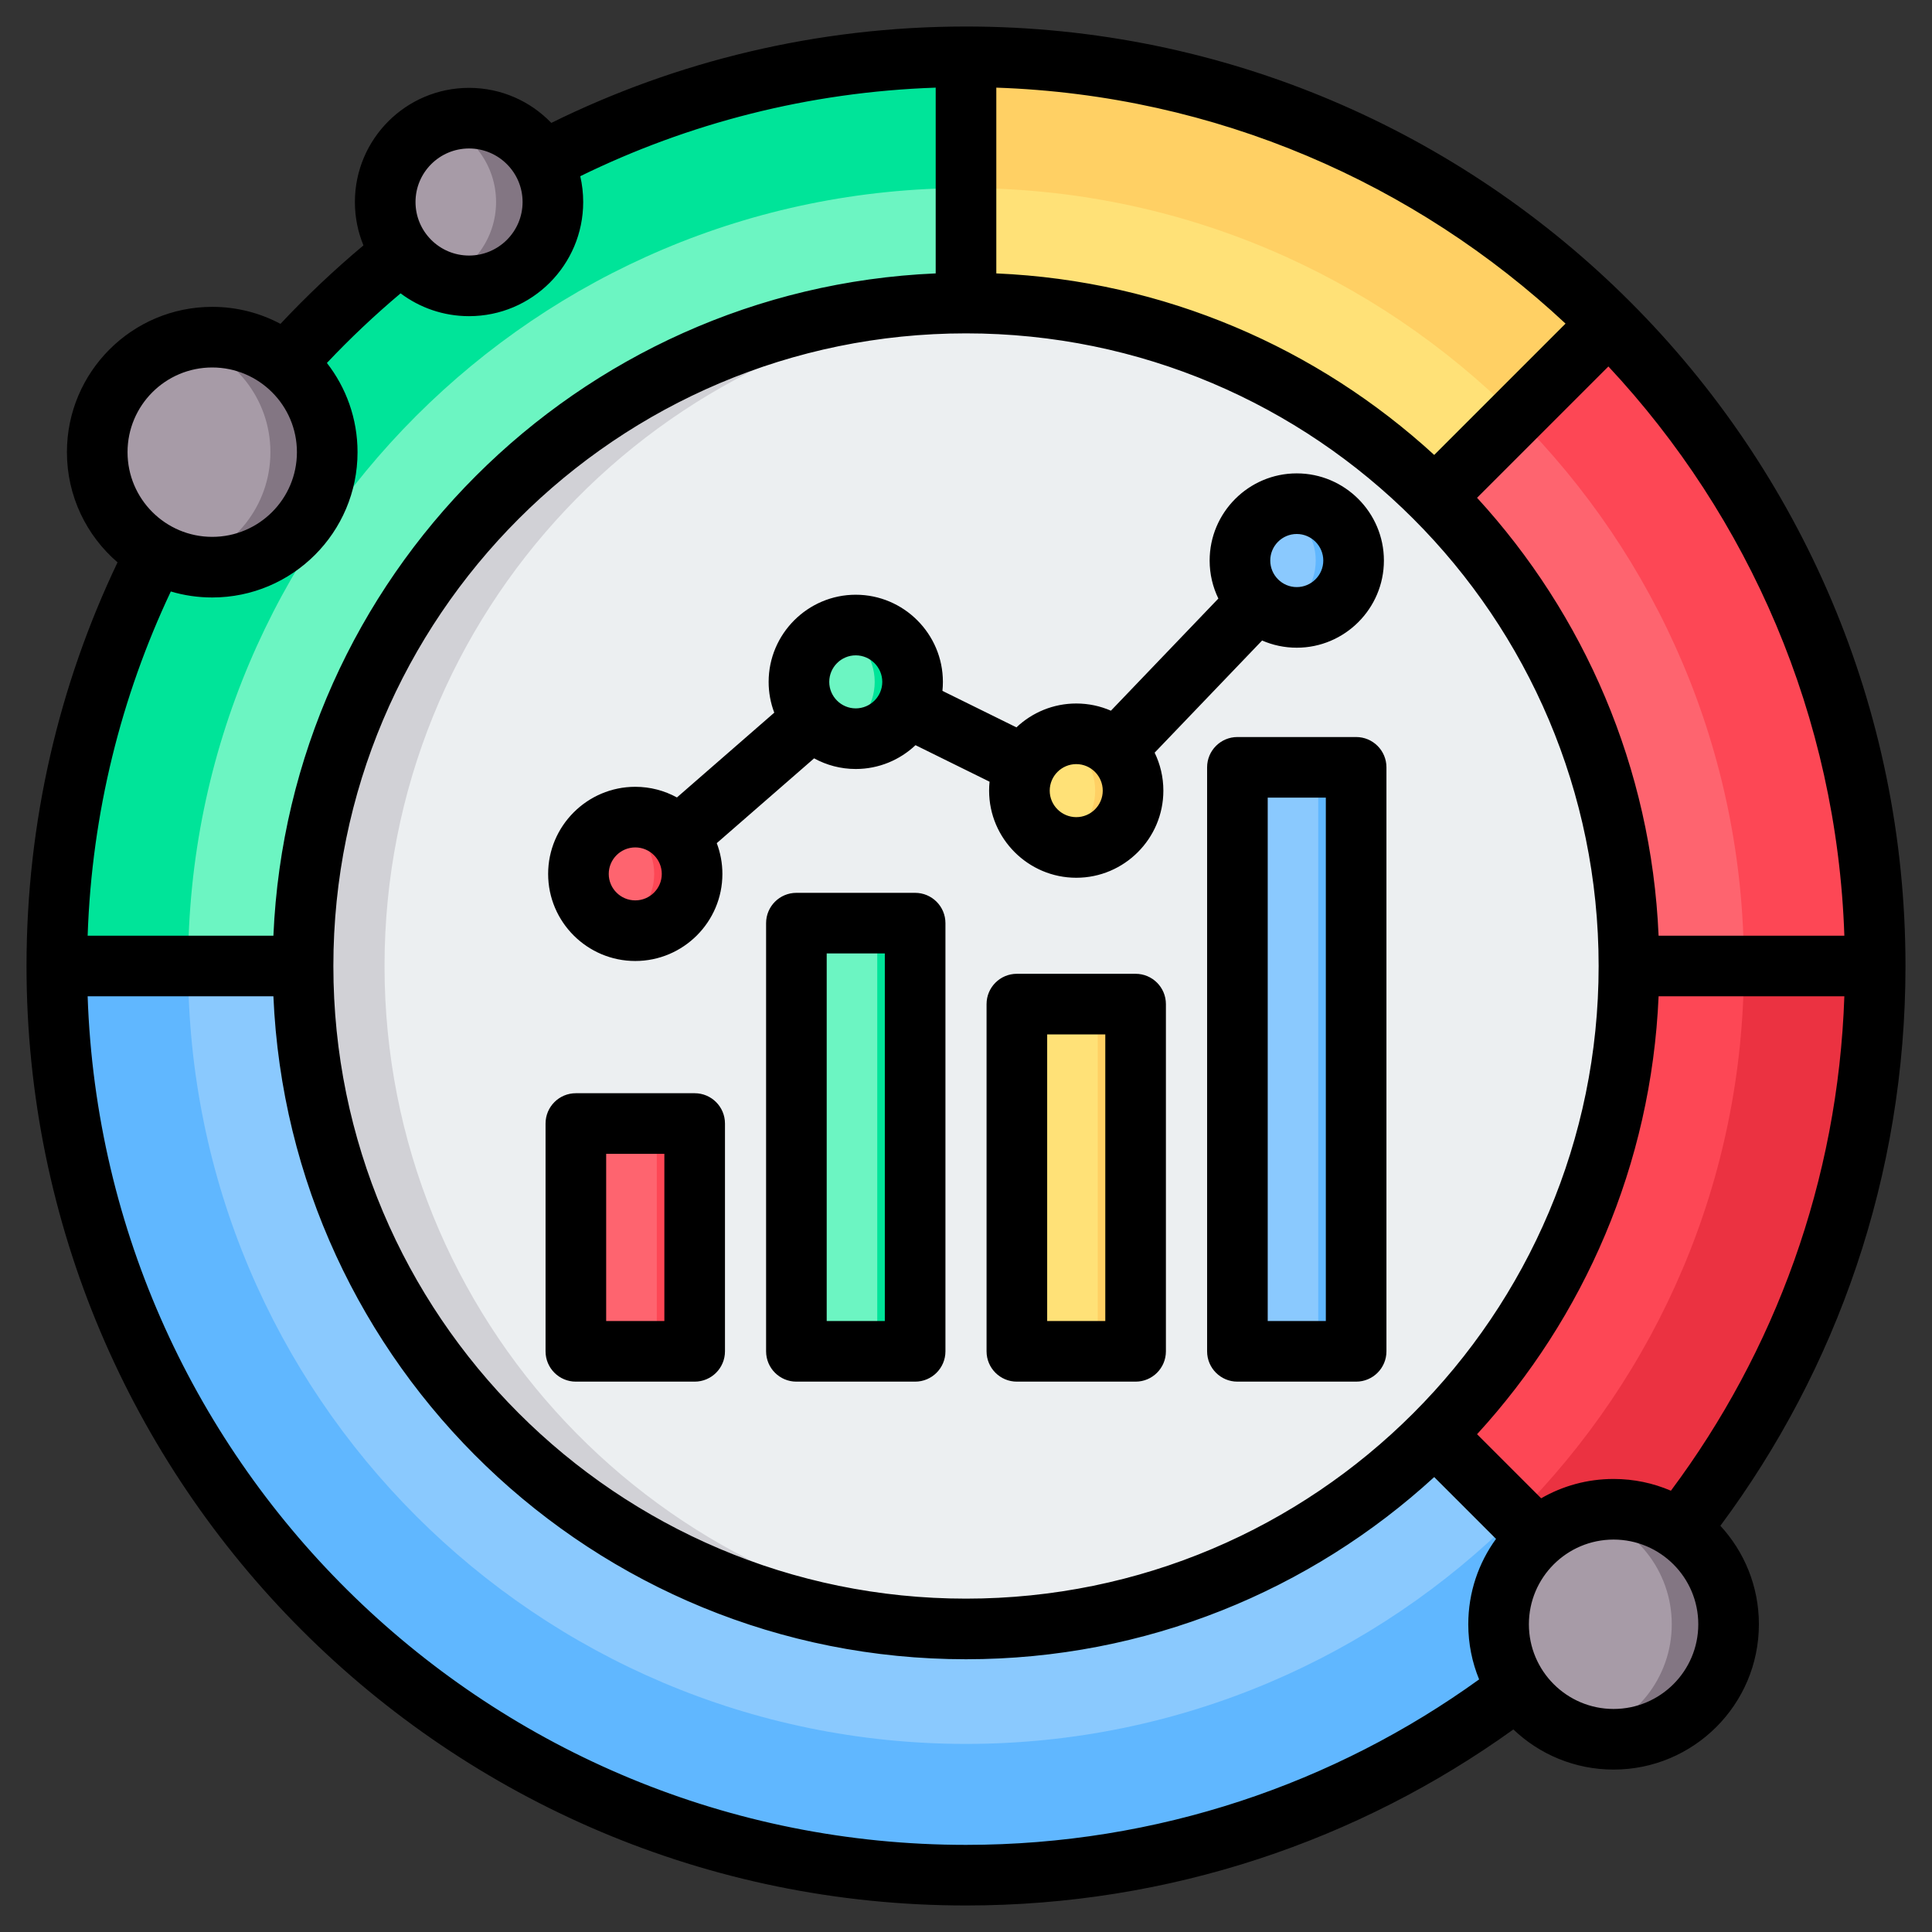 <svg width="510" height="510" viewBox="0 0 510 510" fill="none" xmlns="http://www.w3.org/2000/svg">
<rect x="0" y="0" width="510" height="510" fill="#333333" stroke="none"/>
<path d="M255 492.977C386.432 492.977 492.977 386.431 492.977 255C492.977 123.569 386.432 17.023 255 17.023C123.569 17.023 17.023 123.569 17.023 255C17.023 386.431 123.569 492.977 255 492.977Z" fill="#FD4755"/>
<path fill-rule="evenodd" clip-rule="evenodd" d="M255 17.023C386.343 17.023 492.977 123.657 492.977 255C492.977 386.343 386.343 492.977 255 492.977C123.657 492.977 17.023 386.343 17.023 255C17.023 123.657 123.657 17.023 255 17.023ZM255 49.649C141.664 49.649 49.649 141.664 49.649 255C49.649 368.336 141.664 460.351 255 460.351C368.336 460.351 460.351 368.336 460.351 255C460.351 141.664 368.336 49.649 255 49.649Z" fill="#EB3241"/>
<path fill-rule="evenodd" clip-rule="evenodd" d="M423.242 86.758C380.166 43.682 320.671 17.023 255 17.023V255L423.242 86.758Z" fill="#FFE177"/>
<path fill-rule="evenodd" clip-rule="evenodd" d="M400.177 109.823C363.006 72.652 311.668 49.649 255 49.649V17.023C320.671 17.023 380.166 43.682 423.242 86.758L400.177 109.823Z" fill="#FFD064"/>
<path fill-rule="evenodd" clip-rule="evenodd" d="M492.93 255C492.93 194.081 469.712 133.162 423.275 86.725L255 255H492.93Z" fill="#FE646F"/>
<path fill-rule="evenodd" clip-rule="evenodd" d="M460.35 255C460.35 198.332 437.347 146.994 400.176 109.823L423.274 86.725C469.711 133.162 492.929 194.081 492.929 255H460.35Z" fill="#FD4755"/>
<path fill-rule="evenodd" clip-rule="evenodd" d="M17.023 255C17.023 386.343 123.657 492.977 255 492.977C320.671 492.977 380.166 466.318 423.242 423.242L255 255H17.023Z" fill="#8AC9FE"/>
<path fill-rule="evenodd" clip-rule="evenodd" d="M49.649 255C49.649 368.336 141.664 460.351 255 460.351C311.668 460.351 363.006 437.348 400.177 400.177L423.242 423.242C380.166 466.318 320.671 492.977 255 492.977C123.657 492.977 17.023 386.343 17.023 255H49.649Z" fill="#60B7FF"/>
<path fill-rule="evenodd" clip-rule="evenodd" d="M255 17.023C123.657 17.023 17.023 123.657 17.023 255H255V17.023Z" fill="#6CF5C2"/>
<path fill-rule="evenodd" clip-rule="evenodd" d="M255 49.649C141.664 49.649 49.649 141.664 49.649 255H17.023C17.023 123.657 123.657 17.023 255 17.023V49.649Z" fill="#00E499"/>
<path d="M255 430.668C352.019 430.668 430.668 352.019 430.668 255C430.668 157.981 352.019 79.332 255 79.332C157.981 79.332 79.332 157.981 79.332 255C79.332 352.019 157.981 430.668 255 430.668Z" fill="#ECEFF1"/>
<path fill-rule="evenodd" clip-rule="evenodd" d="M266.087 430.324C262.42 430.552 258.724 430.668 255 430.668C158.046 430.668 79.332 351.954 79.332 255C79.332 158.046 158.046 79.332 255 79.332C258.724 79.332 262.42 79.448 266.087 79.676C174.289 85.405 101.505 161.77 101.505 255C101.505 348.23 174.289 424.595 266.087 430.324Z" fill="#D1D1D6"/>
<path d="M56.022 149.718C72.788 149.718 86.38 136.126 86.38 119.36C86.38 102.594 72.788 89.002 56.022 89.002C39.256 89.002 25.664 102.594 25.664 119.36C25.664 136.126 39.256 149.718 56.022 149.718Z" fill="#A79BA7"/>
<path fill-rule="evenodd" clip-rule="evenodd" d="M48.523 89.938C50.922 89.327 53.435 89.003 56.023 89.003C72.778 89.003 86.381 102.606 86.381 119.36C86.381 136.115 72.778 149.718 56.023 149.718C53.435 149.718 50.922 149.393 48.523 148.783C61.656 145.44 71.381 133.527 71.381 119.36C71.381 105.194 61.656 93.28 48.523 89.938Z" fill="#837683"/>
<path d="M123.816 75.458C136.039 75.458 145.948 65.549 145.948 53.326C145.948 41.103 136.039 31.194 123.816 31.194C111.592 31.194 101.684 41.103 101.684 53.326C101.684 65.549 111.592 75.458 123.816 75.458Z" fill="#A79BA7"/>
<path fill-rule="evenodd" clip-rule="evenodd" d="M116.316 32.499C118.659 31.654 121.184 31.194 123.816 31.194C136.032 31.194 145.949 41.111 145.949 53.326C145.949 65.542 136.032 75.459 123.816 75.459C121.184 75.459 118.659 74.998 116.316 74.154C124.845 71.078 130.949 62.91 130.949 53.326C130.949 43.743 124.845 35.575 116.316 32.499Z" fill="#837683"/>
<path d="M425.944 459.125C442.71 459.125 456.302 445.533 456.302 428.767C456.302 412 442.71 398.409 425.944 398.409C409.178 398.409 395.586 412 395.586 428.767C395.586 445.533 409.178 459.125 425.944 459.125Z" fill="#A79BA7"/>
<path fill-rule="evenodd" clip-rule="evenodd" d="M418.445 399.344C420.844 398.734 423.357 398.409 425.945 398.409C442.7 398.409 456.303 412.012 456.303 428.767C456.303 445.522 442.7 459.124 425.945 459.124C423.357 459.124 420.844 458.8 418.445 458.189C431.578 454.847 441.303 442.934 441.303 428.767C441.303 414.6 431.578 402.687 418.445 399.344Z" fill="#837683"/>
<path fill-rule="evenodd" clip-rule="evenodd" d="M210.23 248.688C210.23 245.926 212.469 243.688 215.23 243.688H236.572C239.334 243.688 241.572 245.926 241.572 248.688V351.718C241.572 354.479 239.334 356.718 236.572 356.718H215.23C212.469 356.718 210.23 354.479 210.23 351.718V248.688Z" fill="#6CF5C2"/>
<path fill-rule="evenodd" clip-rule="evenodd" d="M226.574 243.688H236.574C239.336 243.688 241.574 245.926 241.574 248.688V351.718C241.574 354.479 239.336 356.718 236.574 356.718H226.574C229.336 356.718 231.574 354.479 231.574 351.718V248.688C231.574 245.926 229.336 243.688 226.574 243.688Z" fill="#00E499"/>
<path fill-rule="evenodd" clip-rule="evenodd" d="M268.426 270.058C268.426 268.732 268.953 267.46 269.89 266.522C270.828 265.585 272.1 265.058 273.426 265.058H294.768C296.094 265.058 297.365 265.585 298.303 266.522C299.241 267.46 299.768 268.732 299.768 270.058V351.718C299.768 353.044 299.241 354.316 298.303 355.253C297.365 356.191 296.094 356.718 294.768 356.718H273.426C272.1 356.718 270.828 356.191 269.89 355.253C268.953 354.316 268.426 353.044 268.426 351.718V270.058Z" fill="#FFE177"/>
<path fill-rule="evenodd" clip-rule="evenodd" d="M284.77 265.058H294.77C296.096 265.058 297.367 265.585 298.305 266.522C299.243 267.46 299.77 268.732 299.77 270.058V351.718C299.77 353.044 299.243 354.316 298.305 355.253C297.367 356.191 296.096 356.718 294.77 356.718H284.77C286.096 356.718 287.367 356.191 288.305 355.253C289.243 354.316 289.77 353.044 289.77 351.718V270.058C289.77 268.732 289.243 267.46 288.305 266.522C287.367 265.585 286.096 265.058 284.77 265.058Z" fill="#FFD064"/>
<path fill-rule="evenodd" clip-rule="evenodd" d="M326.645 207.558C326.645 204.796 328.883 202.558 331.645 202.558H352.986C355.748 202.558 357.986 204.796 357.986 207.558V351.718C357.986 354.479 355.748 356.718 352.986 356.718H331.645C328.883 356.718 326.645 354.479 326.645 351.718V207.558Z" fill="#8AC9FE"/>
<path fill-rule="evenodd" clip-rule="evenodd" d="M342.984 202.558H352.984C355.746 202.558 357.984 204.796 357.984 207.558V351.718C357.984 354.479 355.746 356.718 352.984 356.718H342.984C345.746 356.718 347.984 354.479 347.984 351.718V207.558C347.984 204.796 345.746 202.558 342.984 202.558Z" fill="#60B7FF"/>
<path fill-rule="evenodd" clip-rule="evenodd" d="M152.012 301.583C152.012 298.822 154.25 296.583 157.012 296.583H178.374C181.135 296.583 183.374 298.822 183.374 301.583V351.718C183.374 354.479 181.135 356.718 178.374 356.718H157.012C154.25 356.718 152.012 354.479 152.012 351.718V301.583Z" fill="#FE646F"/>
<path fill-rule="evenodd" clip-rule="evenodd" d="M168.375 296.583H178.375C181.136 296.583 183.375 298.822 183.375 301.583V351.718C183.375 354.479 181.136 356.718 178.375 356.718H168.375C171.136 356.718 173.375 354.479 173.375 351.718V301.583C173.375 298.822 171.136 296.583 168.375 296.583Z" fill="#FD4755"/>
<path fill-rule="evenodd" clip-rule="evenodd" d="M167.691 245.679C175.953 245.679 182.691 238.96 182.691 230.697C182.691 222.435 175.953 215.697 167.691 215.697C159.428 215.697 152.691 222.435 152.691 230.697C152.691 238.96 159.428 245.679 167.691 245.679Z" fill="#FE646F"/>
<path fill-rule="evenodd" clip-rule="evenodd" d="M162.691 244.822C168.507 242.76 172.691 237.208 172.691 230.697C172.691 224.187 168.507 218.623 162.691 216.556C164.256 216 165.939 215.697 167.691 215.697C175.953 215.697 182.691 222.435 182.691 230.697C182.691 238.96 175.953 245.679 167.691 245.679C165.939 245.679 164.256 245.376 162.691 244.822Z" fill="#FD4755"/>
<path fill-rule="evenodd" clip-rule="evenodd" d="M225.889 194.995C234.156 194.995 240.898 188.253 240.898 180.004C240.898 171.737 234.156 164.995 225.889 164.995C217.64 164.995 210.898 171.737 210.898 180.004C210.898 188.253 217.64 194.995 225.889 194.995Z" fill="#6CF5C2"/>
<path fill-rule="evenodd" clip-rule="evenodd" d="M220.895 194.135C226.714 192.067 230.899 186.503 230.899 180.004C230.899 173.49 226.714 167.923 220.895 165.855C222.459 165.298 224.14 164.995 225.89 164.995C234.157 164.995 240.899 171.737 240.899 180.004C240.899 188.253 234.157 194.995 225.89 194.995C224.14 194.995 222.459 194.691 220.895 194.135Z" fill="#00E499"/>
<path fill-rule="evenodd" clip-rule="evenodd" d="M284.107 223.706C292.375 223.706 299.098 216.964 299.098 208.715C299.098 200.448 292.375 193.706 284.107 193.706C275.84 193.706 269.098 200.448 269.098 208.715C269.098 216.964 275.84 223.706 284.107 223.706Z" fill="#FFE177"/>
<path fill-rule="evenodd" clip-rule="evenodd" d="M279.105 222.847C284.921 220.781 289.097 215.216 289.097 208.715C289.097 202.2 284.921 196.632 279.105 194.565C280.67 194.009 282.354 193.706 284.106 193.706C292.374 193.706 299.097 200.448 299.097 208.715C299.097 216.964 292.374 223.706 284.106 223.706C282.354 223.706 280.67 223.403 279.105 222.847Z" fill="#FFD064"/>
<path fill-rule="evenodd" clip-rule="evenodd" d="M342.307 162.979C350.574 162.979 357.316 156.237 357.316 147.97C357.316 139.702 350.574 132.96 342.307 132.96C334.04 132.96 327.316 139.702 327.316 147.97C327.316 156.237 334.04 162.979 342.307 162.979Z" fill="#8AC9FE"/>
<path fill-rule="evenodd" clip-rule="evenodd" d="M337.309 162.12C343.13 160.053 347.317 154.485 347.317 147.97C347.317 141.454 343.13 135.886 337.309 133.819C338.873 133.263 340.556 132.96 342.308 132.96C350.575 132.96 357.317 139.702 357.317 147.97C357.317 156.237 350.575 162.979 342.308 162.979C340.556 162.979 338.873 162.676 337.309 162.12Z" fill="#60B7FF"/>
<path fill-rule="evenodd" clip-rule="evenodd" d="M399.49 456.53C358.792 485.772 308.892 503 255 503C118.125 503 7 391.875 7 255C7 216.869 15.626 180.736 31.028 148.447C22.849 141.41 17.666 130.986 17.666 119.36C17.666 98.19 34.853 81.003 56.023 81.003C62.531 81.003 68.663 82.627 74.035 85.492C80.91 78.156 88.226 71.237 95.94 64.779C94.486 61.247 93.684 57.38 93.684 53.326C93.684 36.696 107.186 23.194 123.816 23.194C132.343 23.194 140.047 26.743 145.53 32.443C178.554 16.155 215.716 7 255 7C391.875 7 503 118.125 503 255C503 310.347 484.83 361.483 454.136 402.766C460.446 409.603 464.304 418.738 464.304 428.767C464.304 449.937 447.116 467.124 425.946 467.124C415.693 467.124 406.375 463.093 399.49 456.53ZM45.09 156.135C31.995 183.861 24.236 214.592 23.136 247H72.172C76.251 152.357 152.357 76.251 247 72.172V23.136C213.434 24.275 181.667 32.558 153.174 46.514C153.681 48.704 153.949 50.984 153.949 53.326C153.949 69.957 140.447 83.459 123.816 83.459C117.04 83.459 110.783 81.217 105.748 77.436C98.916 83.186 92.42 89.322 86.294 95.812C91.361 102.313 94.381 110.487 94.381 119.36C94.381 140.53 77.193 157.718 56.023 157.718C52.225 157.718 48.556 157.165 45.09 156.135ZM23.136 263C27.358 387.346 129.633 487 255 487C305.541 487 352.329 470.804 390.451 443.323C388.606 438.833 387.589 433.918 387.589 428.767C387.589 420.347 390.307 412.557 394.914 406.228L378.596 389.909C346.025 419.768 302.625 438 255 438C156.68 438 76.366 360.295 72.172 263H23.136ZM441.077 393.514C468.432 356.842 485.206 311.824 486.864 263H437.828C435.911 307.476 418.088 347.858 389.909 378.596L406.827 395.513C412.457 392.267 418.986 390.409 425.946 390.409C431.318 390.409 436.433 391.516 441.077 393.514ZM486.864 247C484.895 189.006 461.598 136.384 424.577 96.737L389.909 131.404C418.088 162.142 435.911 202.524 437.828 247H486.864ZM413.263 85.423C373.616 48.402 320.994 25.105 263 23.136V72.172C307.476 74.089 347.858 91.912 378.596 120.091L413.263 85.423ZM255 88C162.83 88 88 162.83 88 255C88 347.17 162.83 422 255 422C347.17 422 422 347.17 422 255C422 162.83 347.17 88 255 88ZM210.23 235.688H241.572C245.99 235.688 249.572 239.269 249.572 243.688V356.718C249.572 361.136 245.99 364.718 241.572 364.718H210.23C205.812 364.718 202.23 361.136 202.23 356.718V243.688C202.23 239.269 205.812 235.688 210.23 235.688ZM218.23 251.688V348.718H233.572V251.688H218.23ZM189.207 222.568C190.167 225.098 190.694 227.838 190.694 230.697C190.694 243.369 180.365 253.679 167.694 253.679C155.022 253.679 144.694 243.369 144.694 230.697C144.694 218.029 155.025 207.697 167.694 207.697C171.673 207.697 175.422 208.717 178.693 210.508L204.389 188.125C203.428 185.597 202.901 182.859 202.901 180.004C202.901 167.327 213.244 156.995 225.892 156.995C238.566 156.995 248.901 167.33 248.901 180.004C248.901 180.803 248.86 181.594 248.779 182.373L268.314 192.007C272.44 188.104 278.003 185.706 284.108 185.706C287.356 185.706 290.449 186.384 293.254 187.607L321.619 157.999C320.144 154.965 319.316 151.561 319.316 147.97C319.316 135.293 329.63 124.96 342.307 124.96C354.981 124.96 365.316 135.296 365.316 147.97C365.316 160.644 354.981 170.979 342.307 170.979C339.059 170.979 335.966 170.301 333.162 169.079L304.796 198.687C306.271 201.721 307.099 205.124 307.099 208.715C307.099 221.366 296.788 231.706 284.108 231.706C271.431 231.706 261.099 221.363 261.099 208.715C261.099 207.916 261.14 207.126 261.22 206.348L241.672 196.707C237.547 200.6 231.991 202.995 225.892 202.995C221.919 202.995 218.174 201.975 214.905 200.184L189.207 222.568ZM167.694 237.679C171.547 237.679 174.694 234.55 174.694 230.697C174.694 226.842 171.549 223.697 167.694 223.697C163.838 223.697 160.694 226.842 160.694 230.697C160.694 234.55 163.841 237.679 167.694 237.679ZM225.892 186.995C229.75 186.995 232.901 183.853 232.901 180.004C232.901 176.143 229.753 172.995 225.892 172.995C222.043 172.995 218.901 176.146 218.901 180.004C218.901 183.851 222.045 186.995 225.892 186.995ZM284.108 215.706C287.963 215.706 291.099 212.562 291.099 208.715C291.099 204.857 287.966 201.706 284.108 201.706C280.247 201.706 277.099 204.854 277.099 208.715C277.099 212.565 280.25 215.706 284.108 215.706ZM342.307 154.979C346.168 154.979 349.316 151.831 349.316 147.97C349.316 144.109 346.168 140.96 342.307 140.96C338.449 140.96 335.316 144.112 335.316 147.97C335.316 151.828 338.449 154.979 342.307 154.979ZM326.646 194.558H357.987C362.406 194.558 365.987 198.14 365.987 202.558V356.718C365.987 361.136 362.406 364.718 357.987 364.718H326.646C322.227 364.718 318.646 361.136 318.646 356.718V202.558C318.646 198.14 322.227 194.558 326.646 194.558ZM334.646 210.558V348.718H349.987V210.558H334.646ZM268.428 257.058H299.77C304.188 257.058 307.77 260.64 307.77 265.058V356.718C307.77 361.136 304.188 364.718 299.77 364.718H268.428C264.01 364.718 260.428 361.136 260.428 356.718V265.058C260.428 260.64 264.01 257.058 268.428 257.058ZM276.428 273.058V348.718H291.77V273.058H276.428ZM152.013 288.583H183.375C187.793 288.583 191.375 292.165 191.375 296.583V356.718C191.375 361.136 187.793 364.718 183.375 364.718H152.013C147.594 364.718 144.013 361.136 144.013 356.718V296.583C144.013 292.165 147.594 288.583 152.013 288.583ZM160.013 304.583V348.718H175.375V304.583H160.013ZM425.946 406.409C413.607 406.409 403.589 416.427 403.589 428.767C403.589 441.106 413.607 451.124 425.946 451.124C438.286 451.124 448.304 441.106 448.304 428.767C448.304 416.427 438.286 406.409 425.946 406.409ZM56.023 97.003C43.684 97.003 33.666 107.021 33.666 119.36C33.666 131.7 43.684 141.718 56.023 141.718C68.363 141.718 78.381 131.7 78.381 119.36C78.381 107.021 68.363 97.003 56.023 97.003ZM123.816 39.194C116.017 39.194 109.684 45.526 109.684 53.326C109.684 61.126 116.017 67.459 123.816 67.459C131.616 67.459 137.949 61.126 137.949 53.326C137.949 45.526 131.616 39.194 123.816 39.194Z" fill="black"/>
</svg>
